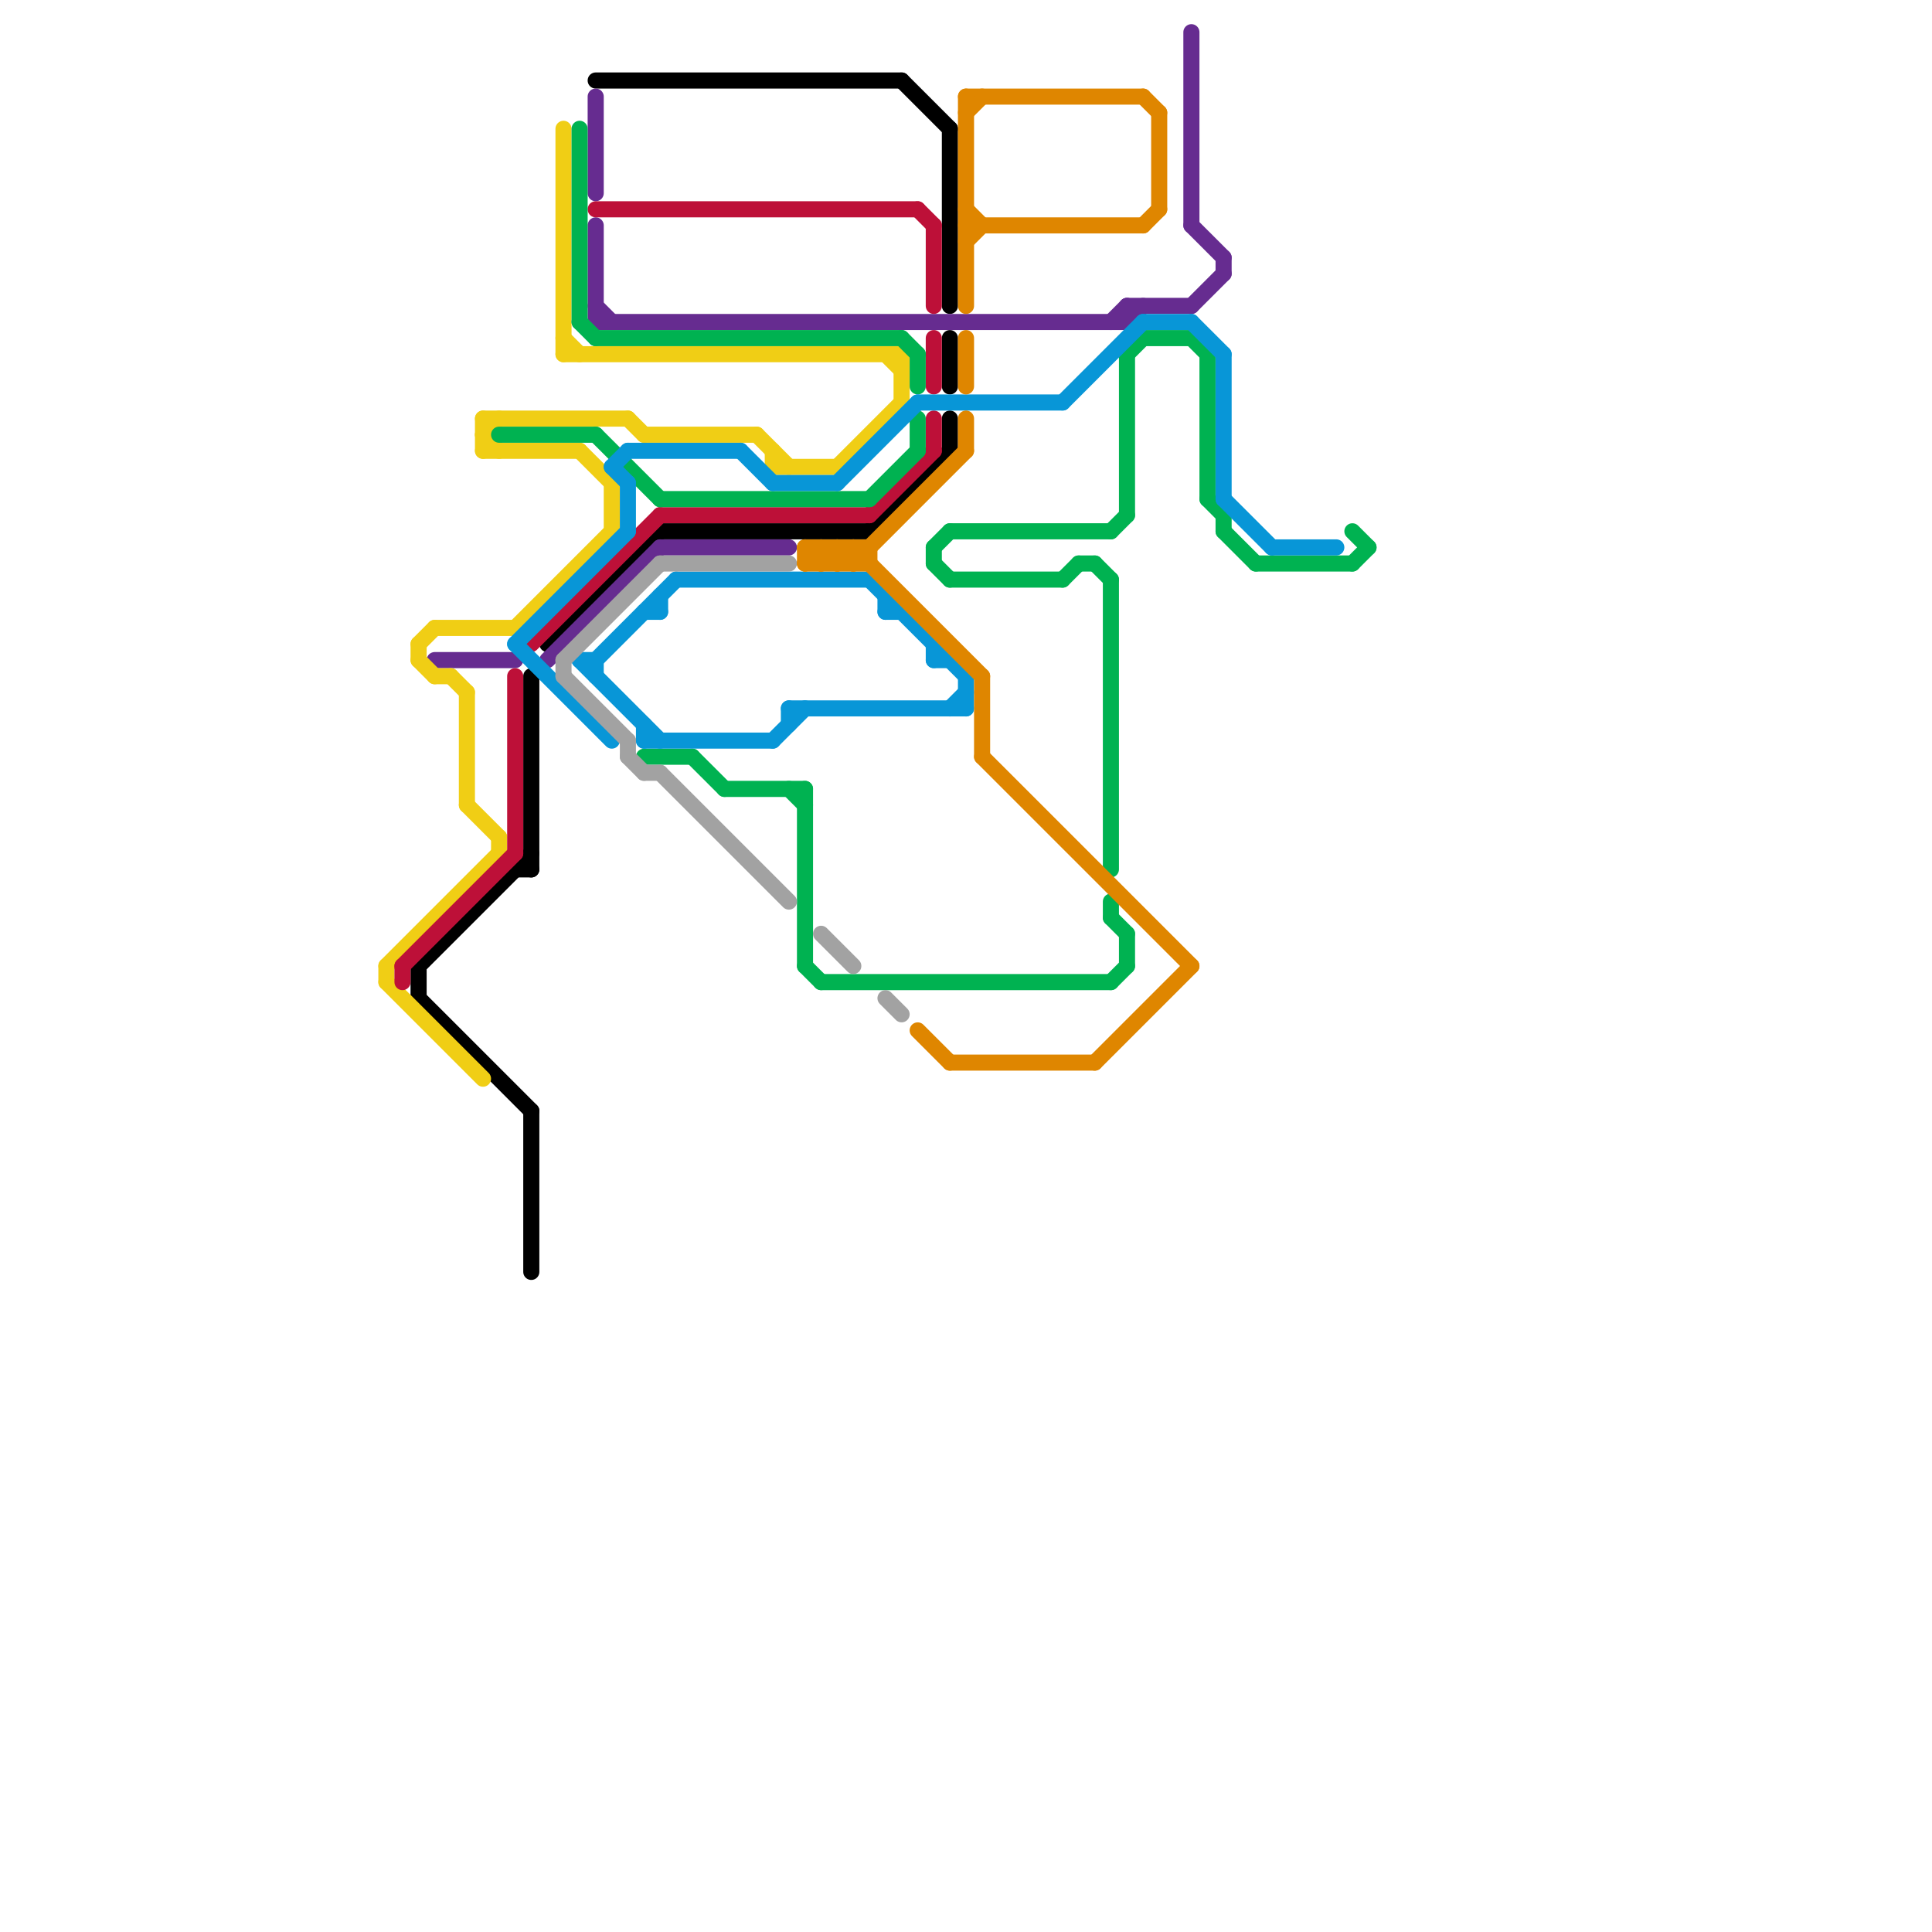 
<svg version="1.1" xmlns="http://www.w3.org/2000/svg" viewBox="0 0 120 120">
<style>text { font: 1px Helvetica; font-weight: 600; white-space: pre; dominant-baseline: central; } line { stroke-width: 1; fill: none; stroke-linecap: round; stroke-linejoin: round; } .c0 { stroke: #000000 } .c1 { stroke: #662c90 } .c2 { stroke: #f0ce15 } .c3 { stroke: #bd1038 } .c4 { stroke: #00b251 } .c5 { stroke: #0896d7 } .c6 { stroke: #a2a2a2 } .c7 { stroke: #df8600 } .w1 { stroke-width: 1; }</style><defs><g id="wm-xf"><circle r="1.2" fill="#000"/><circle r="0.9" fill="#fff"/><circle r="0.6" fill="#000"/><circle r="0.3" fill="#fff"/></g><g id="wm"><circle r="0.6" fill="#000"/><circle r="0.3" fill="#fff"/></g></defs><line class="c0 " x1="32" y1="54" x2="33" y2="54"/><line class="c0 " x1="59" y1="8" x2="59" y2="19"/><line class="c0 " x1="26" y1="62" x2="33" y2="69"/><line class="c0 " x1="54" y1="33" x2="59" y2="28"/><line class="c0 " x1="33" y1="42" x2="33" y2="54"/><line class="c0 " x1="59" y1="26" x2="59" y2="28"/><line class="c0 " x1="56" y1="5" x2="59" y2="8"/><line class="c0 " x1="33" y1="69" x2="33" y2="79"/><line class="c0 " x1="34" y1="40" x2="41" y2="33"/><line class="c0 " x1="41" y1="33" x2="54" y2="33"/><line class="c0 " x1="59" y1="21" x2="59" y2="24"/><line class="c0 " x1="37" y1="5" x2="56" y2="5"/><line class="c0 " x1="26" y1="60" x2="33" y2="53"/><line class="c0 " x1="26" y1="60" x2="26" y2="62"/><line class="c1 " x1="74" y1="19" x2="76" y2="17"/><line class="c1 " x1="70" y1="19" x2="70" y2="20"/><line class="c1 " x1="27" y1="41" x2="32" y2="41"/><line class="c1 " x1="69" y1="20" x2="70" y2="19"/><line class="c1 " x1="70" y1="19" x2="74" y2="19"/><line class="c1 " x1="37" y1="14" x2="37" y2="20"/><line class="c1 " x1="76" y1="16" x2="76" y2="17"/><line class="c1 " x1="70" y1="20" x2="71" y2="19"/><line class="c1 " x1="37" y1="19" x2="38" y2="20"/><line class="c1 " x1="74" y1="2" x2="74" y2="14"/><line class="c1 " x1="37" y1="6" x2="37" y2="12"/><line class="c1 " x1="34" y1="41" x2="41" y2="34"/><line class="c1 " x1="74" y1="14" x2="76" y2="16"/><line class="c1 " x1="41" y1="34" x2="49" y2="34"/><line class="c1 " x1="37" y1="20" x2="70" y2="20"/><line class="c2 " x1="27" y1="39" x2="32" y2="39"/><line class="c2 " x1="35" y1="22" x2="56" y2="22"/><line class="c2 " x1="39" y1="26" x2="40" y2="27"/><line class="c2 " x1="24" y1="61" x2="30" y2="67"/><line class="c2 " x1="26" y1="41" x2="27" y2="42"/><line class="c2 " x1="56" y1="22" x2="56" y2="25"/><line class="c2 " x1="24" y1="60" x2="31" y2="53"/><line class="c2 " x1="26" y1="40" x2="26" y2="41"/><line class="c2 " x1="30" y1="26" x2="39" y2="26"/><line class="c2 " x1="40" y1="27" x2="47" y2="27"/><line class="c2 " x1="36" y1="28" x2="38" y2="30"/><line class="c2 " x1="35" y1="21" x2="36" y2="22"/><line class="c2 " x1="38" y1="30" x2="38" y2="33"/><line class="c2 " x1="48" y1="29" x2="52" y2="29"/><line class="c2 " x1="55" y1="22" x2="56" y2="23"/><line class="c2 " x1="27" y1="42" x2="28" y2="42"/><line class="c2 " x1="31" y1="52" x2="31" y2="53"/><line class="c2 " x1="48" y1="28" x2="48" y2="29"/><line class="c2 " x1="30" y1="27" x2="31" y2="26"/><line class="c2 " x1="28" y1="42" x2="29" y2="43"/><line class="c2 " x1="26" y1="40" x2="27" y2="39"/><line class="c2 " x1="30" y1="28" x2="36" y2="28"/><line class="c2 " x1="29" y1="43" x2="29" y2="50"/><line class="c2 " x1="52" y1="29" x2="56" y2="25"/><line class="c2 " x1="30" y1="26" x2="30" y2="28"/><line class="c2 " x1="32" y1="39" x2="38" y2="33"/><line class="c2 " x1="35" y1="8" x2="35" y2="22"/><line class="c2 " x1="29" y1="50" x2="31" y2="52"/><line class="c2 " x1="47" y1="27" x2="49" y2="29"/><line class="c2 " x1="24" y1="60" x2="24" y2="61"/><line class="c2 " x1="30" y1="27" x2="31" y2="28"/><line class="c3 " x1="58" y1="21" x2="58" y2="24"/><line class="c3 " x1="33" y1="40" x2="41" y2="32"/><line class="c3 " x1="25" y1="60" x2="32" y2="53"/><line class="c3 " x1="57" y1="13" x2="58" y2="14"/><line class="c3 " x1="32" y1="42" x2="32" y2="53"/><line class="c3 " x1="54" y1="32" x2="58" y2="28"/><line class="c3 " x1="58" y1="14" x2="58" y2="19"/><line class="c3 " x1="25" y1="60" x2="25" y2="61"/><line class="c3 " x1="37" y1="13" x2="57" y2="13"/><line class="c3 " x1="58" y1="26" x2="58" y2="28"/><line class="c3 " x1="41" y1="32" x2="54" y2="32"/><line class="c4 " x1="56" y1="21" x2="57" y2="22"/><line class="c4 " x1="75" y1="22" x2="75" y2="31"/><line class="c4 " x1="59" y1="36" x2="66" y2="36"/><line class="c4 " x1="37" y1="21" x2="56" y2="21"/><line class="c4 " x1="69" y1="33" x2="70" y2="32"/><line class="c4 " x1="31" y1="27" x2="37" y2="27"/><line class="c4 " x1="76" y1="33" x2="78" y2="35"/><line class="c4 " x1="69" y1="57" x2="70" y2="58"/><line class="c4 " x1="68" y1="35" x2="69" y2="36"/><line class="c4 " x1="84" y1="35" x2="85" y2="34"/><line class="c4 " x1="37" y1="27" x2="41" y2="31"/><line class="c4 " x1="50" y1="49" x2="50" y2="60"/><line class="c4 " x1="58" y1="35" x2="59" y2="36"/><line class="c4 " x1="40" y1="47" x2="43" y2="47"/><line class="c4 " x1="41" y1="31" x2="54" y2="31"/><line class="c4 " x1="58" y1="34" x2="58" y2="35"/><line class="c4 " x1="57" y1="22" x2="57" y2="24"/><line class="c4 " x1="69" y1="61" x2="70" y2="60"/><line class="c4 " x1="71" y1="21" x2="74" y2="21"/><line class="c4 " x1="69" y1="56" x2="69" y2="57"/><line class="c4 " x1="36" y1="20" x2="37" y2="21"/><line class="c4 " x1="75" y1="31" x2="76" y2="32"/><line class="c4 " x1="45" y1="49" x2="50" y2="49"/><line class="c4 " x1="66" y1="36" x2="67" y2="35"/><line class="c4 " x1="76" y1="32" x2="76" y2="33"/><line class="c4 " x1="84" y1="33" x2="85" y2="34"/><line class="c4 " x1="70" y1="58" x2="70" y2="60"/><line class="c4 " x1="70" y1="22" x2="71" y2="21"/><line class="c4 " x1="43" y1="47" x2="45" y2="49"/><line class="c4 " x1="50" y1="60" x2="51" y2="61"/><line class="c4 " x1="74" y1="21" x2="75" y2="22"/><line class="c4 " x1="70" y1="22" x2="70" y2="32"/><line class="c4 " x1="67" y1="35" x2="68" y2="35"/><line class="c4 " x1="36" y1="8" x2="36" y2="20"/><line class="c4 " x1="58" y1="34" x2="59" y2="33"/><line class="c4 " x1="78" y1="35" x2="84" y2="35"/><line class="c4 " x1="51" y1="61" x2="69" y2="61"/><line class="c4 " x1="57" y1="26" x2="57" y2="28"/><line class="c4 " x1="54" y1="31" x2="57" y2="28"/><line class="c4 " x1="69" y1="36" x2="69" y2="54"/><line class="c4 " x1="59" y1="33" x2="69" y2="33"/><line class="c4 " x1="49" y1="49" x2="50" y2="50"/><line class="c5 " x1="42" y1="36" x2="54" y2="36"/><line class="c5 " x1="32" y1="40" x2="38" y2="46"/><line class="c5 " x1="37" y1="41" x2="42" y2="36"/><line class="c5 " x1="74" y1="20" x2="76" y2="22"/><line class="c5 " x1="38" y1="29" x2="39" y2="30"/><line class="c5 " x1="59" y1="44" x2="60" y2="43"/><line class="c5 " x1="57" y1="25" x2="66" y2="25"/><line class="c5 " x1="79" y1="34" x2="83" y2="34"/><line class="c5 " x1="60" y1="42" x2="60" y2="44"/><line class="c5 " x1="46" y1="28" x2="48" y2="30"/><line class="c5 " x1="58" y1="41" x2="59" y2="41"/><line class="c5 " x1="48" y1="46" x2="50" y2="44"/><line class="c5 " x1="37" y1="41" x2="37" y2="42"/><line class="c5 " x1="39" y1="30" x2="39" y2="33"/><line class="c5 " x1="40" y1="45" x2="40" y2="46"/><line class="c5 " x1="40" y1="46" x2="48" y2="46"/><line class="c5 " x1="71" y1="20" x2="74" y2="20"/><line class="c5 " x1="76" y1="22" x2="76" y2="31"/><line class="c5 " x1="55" y1="37" x2="55" y2="38"/><line class="c5 " x1="54" y1="36" x2="60" y2="42"/><line class="c5 " x1="49" y1="44" x2="49" y2="45"/><line class="c5 " x1="36" y1="41" x2="41" y2="46"/><line class="c5 " x1="48" y1="30" x2="52" y2="30"/><line class="c5 " x1="55" y1="38" x2="56" y2="38"/><line class="c5 " x1="41" y1="37" x2="41" y2="38"/><line class="c5 " x1="66" y1="25" x2="71" y2="20"/><line class="c5 " x1="58" y1="40" x2="58" y2="41"/><line class="c5 " x1="52" y1="30" x2="57" y2="25"/><line class="c5 " x1="38" y1="29" x2="39" y2="28"/><line class="c5 " x1="32" y1="40" x2="39" y2="33"/><line class="c5 " x1="39" y1="28" x2="46" y2="28"/><line class="c5 " x1="49" y1="44" x2="60" y2="44"/><line class="c5 " x1="76" y1="31" x2="79" y2="34"/><line class="c5 " x1="36" y1="41" x2="37" y2="41"/><line class="c5 " x1="40" y1="38" x2="41" y2="38"/><line class="c6 " x1="35" y1="41" x2="41" y2="35"/><line class="c6 " x1="39" y1="46" x2="39" y2="47"/><line class="c6 " x1="51" y1="58" x2="53" y2="60"/><line class="c6 " x1="35" y1="41" x2="35" y2="42"/><line class="c6 " x1="35" y1="42" x2="39" y2="46"/><line class="c6 " x1="40" y1="48" x2="41" y2="48"/><line class="c6 " x1="55" y1="62" x2="56" y2="63"/><line class="c6 " x1="41" y1="48" x2="49" y2="56"/><line class="c6 " x1="41" y1="35" x2="49" y2="35"/><line class="c6 " x1="39" y1="47" x2="40" y2="48"/><line class="c7 " x1="50" y1="34" x2="54" y2="34"/><line class="c7 " x1="59" y1="66" x2="68" y2="66"/><line class="c7 " x1="50" y1="35" x2="54" y2="35"/><line class="c7 " x1="50" y1="34" x2="51" y2="35"/><line class="c7 " x1="61" y1="47" x2="74" y2="60"/><line class="c7 " x1="52" y1="34" x2="52" y2="35"/><line class="c7 " x1="71" y1="6" x2="72" y2="7"/><line class="c7 " x1="51" y1="34" x2="52" y2="35"/><line class="c7 " x1="53" y1="34" x2="53" y2="35"/><line class="c7 " x1="60" y1="6" x2="71" y2="6"/><line class="c7 " x1="60" y1="21" x2="60" y2="24"/><line class="c7 " x1="72" y1="7" x2="72" y2="13"/><line class="c7 " x1="50" y1="34" x2="50" y2="35"/><line class="c7 " x1="61" y1="42" x2="61" y2="47"/><line class="c7 " x1="60" y1="26" x2="60" y2="28"/><line class="c7 " x1="53" y1="34" x2="61" y2="42"/><line class="c7 " x1="71" y1="14" x2="72" y2="13"/><line class="c7 " x1="51" y1="34" x2="51" y2="35"/><line class="c7 " x1="51" y1="35" x2="52" y2="34"/><line class="c7 " x1="52" y1="34" x2="53" y2="35"/><line class="c7 " x1="53" y1="35" x2="60" y2="28"/><line class="c7 " x1="60" y1="13" x2="61" y2="14"/><line class="c7 " x1="50" y1="35" x2="51" y2="34"/><line class="c7 " x1="54" y1="34" x2="54" y2="35"/><line class="c7 " x1="57" y1="64" x2="59" y2="66"/><line class="c7 " x1="68" y1="66" x2="74" y2="60"/><line class="c7 " x1="60" y1="14" x2="71" y2="14"/><line class="c7 " x1="60" y1="7" x2="61" y2="6"/><line class="c7 " x1="60" y1="6" x2="60" y2="19"/><line class="c7 " x1="60" y1="15" x2="61" y2="14"/><line class="c7 " x1="52" y1="35" x2="53" y2="34"/>
</svg>
